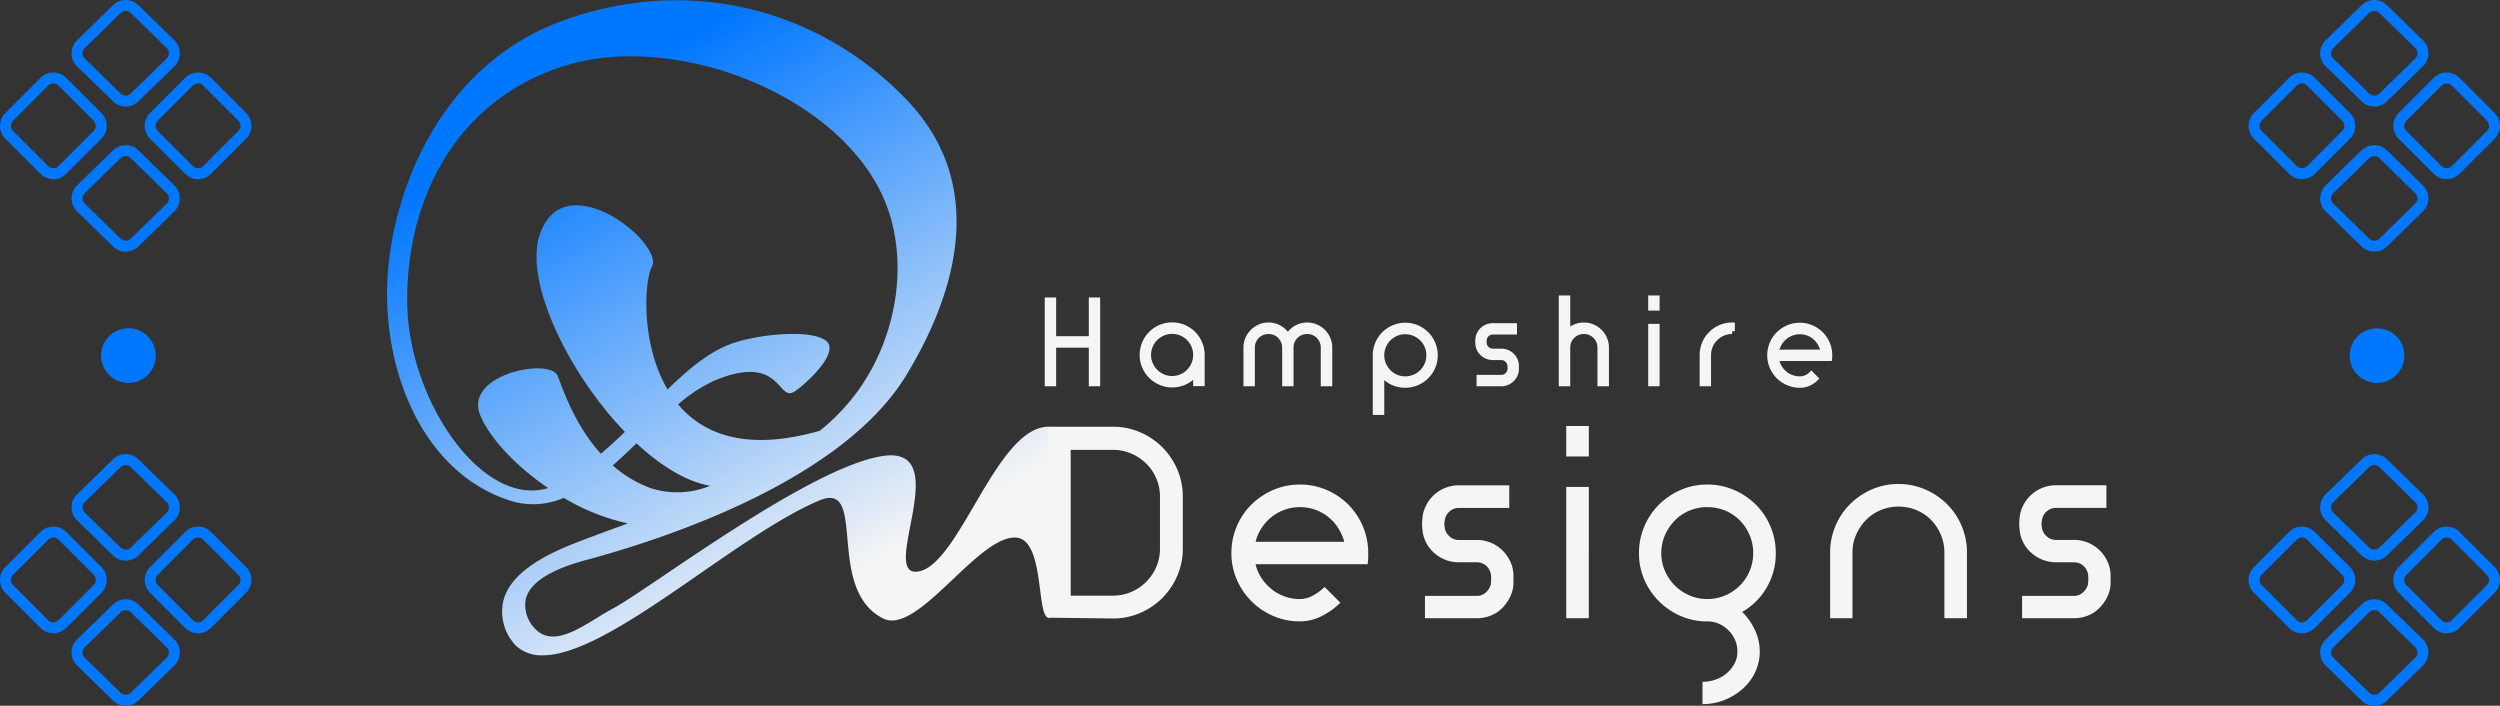 <svg xmlns="http://www.w3.org/2000/svg" xmlns:xlink="http://www.w3.org/1999/xlink" width="456.957" height="129" viewBox="0 0 456.957 129"><rect x="0" y="0" width="456.957" height="129" fill="#333333" stroke="none"/><defs><linearGradient id="a" x1="0.5" x2="0.936" y2="0.718" gradientUnits="objectBoundingBox"><stop offset="0" stop-color="#07f"/><stop offset="1" stop-color="#f5f5f5"/></linearGradient></defs><g transform="translate(-72.521 -16)"><g transform="translate(143.266 16.047)"><path d="M23.636,118.053a8.97,8.97,0,0,1-2.514-7.541c.857-6.313,9.659-9.925,14.076-11.614,2.95-1.128,5.9-2.209,8.819-3.275A39.4,39.4,0,0,1,32.3,90.959a14,14,0,0,1-9.884.478C7.574,86.623,0,70.03,0,53.61S8.68,12.229,32.139,3.722,79.176,1.834,94.855,18.059s8.45,36.712,0,50.559c-11.227,18.4-41.475,29.074-57.813,33.515-2.74.744-10.841,2.849-11.73,7.541a6.2,6.2,0,0,0,2.514,5.865c3.7,2.6,9.22-2.118,13.493-4.379,6.526-3.463,35.963-25.922,49.347-27.868,6.775-.986,6.421,4.77,5.4,10.525-1,5.613-2.638,11.228,1.08,10.587,7.529-1.3,14.2-26.332,23.686-26.451,3.133.769,5.363,34.907-.031,34.907-2.143-.746-.589-14.694-6.083-14.658-7.045.049-17.777,17.955-24.049,14.791-10.684-5.388-2.724-25.34-11.68-21.555-15.428,6.52-38.348,28.3-50.543,28.3A6.923,6.923,0,0,1,23.636,118.053ZM48.08,89.141a15.759,15.759,0,0,0,10.962-.393c-4.394-.779-9.07-3.691-13.442-7.759-1.433,1.385-2.88,2.756-4.35,4.039A22.226,22.226,0,0,0,48.08,89.141ZM32.139,12.084C12.03,18.578,3.254,37.3,3.7,55.908c.417,17.315,13.635,36.876,25.75,33.254-5.987-4.066-10.73-9.186-12.423-13.33-3.047-7.455,12.767-10.591,14.154-7.17.937,2.313,3.055,8.879,7.895,14.229,1.529-1.294,2.987-2.64,4.394-4C33.058,68.078,25.027,51.3,27.913,42.824c4.51-13.234,22.893,1.75,20.491,5.908-1.311,2.27-2.158,13.9,2.87,22.4,3.678-3.573,7.26-6.607,11.213-8.18,4.629-1.842,14.7-2.931,17.674-.776s-4.159,8.446-5.776,9.4c-1.317.774-1.935-.465-3.2-1.7-1.641-1.6-4.369-3.2-11.1-.459a26.831,26.831,0,0,0-6.88,4.457c4.616,5.492,12.585,8.643,25.913,4.81q.524-.454,1.019-.844a38.729,38.729,0,0,0,5.5-5.864c7.862-10.427,9.947-25.094,5.026-36.029-6.912-15.361-27.7-25.7-46.03-25.7A40.769,40.769,0,0,0,32.139,12.084Z" transform="translate(0 0)" fill="url(#a)"/></g><path d="M-.018-13.126H1.064v7.073H8.033v-7.073H9.115V2.1H8.033V-4.95H1.064V2.1H-.018Zm22.78,4.556a5.346,5.346,0,0,1,2.122.426,5.464,5.464,0,0,1,1.737,1.165,5.464,5.464,0,0,1,1.165,1.737,5.346,5.346,0,0,1,.426,2.122v5.2h-1.1V.147a5.218,5.218,0,0,1-1.862,1.581,5.36,5.36,0,0,1-2.486.583,5.271,5.271,0,0,1-2.112-.426A5.5,5.5,0,0,1,18.924.719a5.5,5.5,0,0,1-1.165-1.727,5.271,5.271,0,0,1-.426-2.112,5.346,5.346,0,0,1,.426-2.122,5.464,5.464,0,0,1,1.165-1.737,5.5,5.5,0,0,1,1.727-1.165A5.271,5.271,0,0,1,22.762-8.569Zm0,1.1a4.185,4.185,0,0,0-1.685.343,4.526,4.526,0,0,0-1.383.926,4.279,4.279,0,0,0-.936,1.383,4.259,4.259,0,0,0-.343,1.7,4.185,4.185,0,0,0,.343,1.685A4.433,4.433,0,0,0,19.694-.05a4.434,4.434,0,0,0,1.383.936,4.185,4.185,0,0,0,1.685.343,4.259,4.259,0,0,0,1.7-.343A4.279,4.279,0,0,0,25.841-.05a4.526,4.526,0,0,0,.926-1.383,4.185,4.185,0,0,0,.343-1.685,4.259,4.259,0,0,0-.343-1.7A4.365,4.365,0,0,0,25.841-6.2a4.365,4.365,0,0,0-1.383-.926A4.259,4.259,0,0,0,22.762-7.467ZM40.383-8.549a3.928,3.928,0,0,1,2.06.562,4.133,4.133,0,0,1,1.477,1.5,4.159,4.159,0,0,1,1.467-1.5,3.912,3.912,0,0,1,2.07-.562,3.956,3.956,0,0,1,1.581.322,4.125,4.125,0,0,1,1.3.874,4.125,4.125,0,0,1,.874,1.3,3.956,3.956,0,0,1,.322,1.581V2.1h-1.1V-4.471A2.959,2.959,0,0,0,50.2-5.636a2.95,2.95,0,0,0-.635-.947,2.95,2.95,0,0,0-.947-.635,2.959,2.959,0,0,0-1.165-.229,3.035,3.035,0,0,0-1.175.229,2.921,2.921,0,0,0-.957.635,2.95,2.95,0,0,0-.635.947,2.959,2.959,0,0,0-.229,1.165V2.1H43.379V-4.471a2.848,2.848,0,0,0-.239-1.165,3.1,3.1,0,0,0-.645-.947,2.95,2.95,0,0,0-.947-.635,2.959,2.959,0,0,0-1.165-.229,3.035,3.035,0,0,0-1.175.229,2.921,2.921,0,0,0-.957.635,2.95,2.95,0,0,0-.635.947,2.959,2.959,0,0,0-.229,1.165V2.1H36.306V-4.471a3.956,3.956,0,0,1,.322-1.581,4.125,4.125,0,0,1,.874-1.3,4.158,4.158,0,0,1,1.29-.874A3.933,3.933,0,0,1,40.383-8.549Zm25.006.042a5.271,5.271,0,0,1,2.112.426,5.5,5.5,0,0,1,1.727,1.165,5.464,5.464,0,0,1,1.165,1.737,5.346,5.346,0,0,1,.426,2.122,5.272,5.272,0,0,1-.426,2.112A5.5,5.5,0,0,1,69.228.782,5.5,5.5,0,0,1,67.5,1.947a5.271,5.271,0,0,1-2.112.426A5.36,5.36,0,0,1,62.9,1.791,5.218,5.218,0,0,1,61.041.21V7.345h-1.1v-10.4a5.346,5.346,0,0,1,.426-2.122A5.464,5.464,0,0,1,61.53-6.916a5.464,5.464,0,0,1,1.737-1.165A5.346,5.346,0,0,1,65.389-8.507Zm0,1.1a4.236,4.236,0,0,0-1.706.343,4.4,4.4,0,0,0-1.373.926,4.365,4.365,0,0,0-.926,1.383,4.259,4.259,0,0,0-.343,1.7,4.185,4.185,0,0,0,.343,1.685A4.526,4.526,0,0,0,62.31.012a4.309,4.309,0,0,0,1.373.936,4.236,4.236,0,0,0,1.706.343A4.185,4.185,0,0,0,67.074.948,4.434,4.434,0,0,0,68.458.012a4.434,4.434,0,0,0,.936-1.383,4.185,4.185,0,0,0,.343-1.685,4.259,4.259,0,0,0-.343-1.7,4.279,4.279,0,0,0-.936-1.383,4.526,4.526,0,0,0-1.383-.926A4.185,4.185,0,0,0,65.389-7.4Zm16,4.722a2.722,2.722,0,0,1-1.03-.2,2.71,2.71,0,0,1-.853-.541,2.634,2.634,0,0,1-.583-.811,2.6,2.6,0,0,1-.239-1.009,2.349,2.349,0,0,1,0-.624,2.6,2.6,0,0,1,.239-1.009,2.634,2.634,0,0,1,.583-.811,2.71,2.71,0,0,1,.853-.541,2.722,2.722,0,0,1,1.03-.2H85.3v1.082H81.388a1.576,1.576,0,0,0-1.113.437,1.566,1.566,0,0,0-.51,1.082,1.768,1.768,0,0,0,0,.541,1.566,1.566,0,0,0,.51,1.082,1.576,1.576,0,0,0,1.113.437h1.56a2.722,2.722,0,0,1,1.03.2,2.619,2.619,0,0,1,.853.551,2.766,2.766,0,0,1,.583.822,2.6,2.6,0,0,1,.239,1.009V-.56A2.475,2.475,0,0,1,85.434.48a2.768,2.768,0,0,1-.593.843,2.8,2.8,0,0,1-.863.572,2.655,2.655,0,0,1-1.051.208H78.912V1.021h4.015A1.6,1.6,0,0,0,83.988.636a1.607,1.607,0,0,0,.562-.988.959.959,0,0,1,.01-.135.961.961,0,0,0,.01-.135v-.437a1.638,1.638,0,0,0-.5-1.144,1.561,1.561,0,0,0-1.144-.478ZM98.031-8.549a3.956,3.956,0,0,1,1.581.322,4.125,4.125,0,0,1,1.3.874,4.125,4.125,0,0,1,.874,1.3,3.956,3.956,0,0,1,.322,1.581V2.1h-1.1V-4.471a2.959,2.959,0,0,0-.229-1.165,2.95,2.95,0,0,0-.635-.947,2.95,2.95,0,0,0-.947-.635,2.959,2.959,0,0,0-1.165-.229,3.035,3.035,0,0,0-1.175.229,2.921,2.921,0,0,0-.957.635,2.95,2.95,0,0,0-.635.947,2.959,2.959,0,0,0-.229,1.165V2.1h-1.1V-13.5h1.1v6.262A4.188,4.188,0,0,1,96.366-8.2,3.938,3.938,0,0,1,98.031-8.549Zm12.253.25h1.082V2.1h-1.082Zm0-5.2h1.082v1.768h-1.082ZM120.769,2.1h-1.082V-3.1a5.346,5.346,0,0,1,.426-2.122,5.464,5.464,0,0,1,1.165-1.737,5.5,5.5,0,0,1,1.727-1.165,5.272,5.272,0,0,1,2.112-.426v1.1a4.185,4.185,0,0,0-1.685.343,4.526,4.526,0,0,0-1.383.926,4.279,4.279,0,0,0-.936,1.383,4.259,4.259,0,0,0-.343,1.7ZM141.8-3.6a4.218,4.218,0,0,0-.478-1.5,4.586,4.586,0,0,0-.947-1.207,4.245,4.245,0,0,0-1.311-.811A4.242,4.242,0,0,0,137.5-7.4a4.324,4.324,0,0,0-1.581.291,4.215,4.215,0,0,0-1.321.811,4.586,4.586,0,0,0-.947,1.207,4.219,4.219,0,0,0-.479,1.5ZM137.5,2.373a5.346,5.346,0,0,1-2.122-.426A5.464,5.464,0,0,1,133.636.782a5.5,5.5,0,0,1-1.165-1.727,5.271,5.271,0,0,1-.426-2.112,5.346,5.346,0,0,1,.426-2.122,5.464,5.464,0,0,1,1.165-1.737,5.464,5.464,0,0,1,1.737-1.165,5.346,5.346,0,0,1,2.122-.426,5.271,5.271,0,0,1,2.112.426,5.5,5.5,0,0,1,1.727,1.165A5.464,5.464,0,0,1,142.5-5.178a5.346,5.346,0,0,1,.426,2.122v.27a1.92,1.92,0,0,1-.021.27h-9.736a4.219,4.219,0,0,0,.479,1.5,4.586,4.586,0,0,0,.947,1.207A4.215,4.215,0,0,0,135.914,1a4.324,4.324,0,0,0,1.581.291,2.906,2.906,0,0,0,1.144-.229A2.987,2.987,0,0,0,139.6.418l.77.77a4.12,4.12,0,0,1-1.279.863A3.933,3.933,0,0,1,137.5,2.373Z" transform="translate(264 84)" fill="#f5f5f5" stroke="#f5f5f5" stroke-width="1"/><path d="M4.224-4.128h7.728A8.342,8.342,0,0,0,15.288-4.8a8.7,8.7,0,0,0,2.736-1.848,8.7,8.7,0,0,0,1.848-2.736,8.342,8.342,0,0,0,.672-3.336v-9.5a8.342,8.342,0,0,0-.672-3.336,8.413,8.413,0,0,0-1.848-2.712A8.9,8.9,0,0,0,15.288-30.1a8.342,8.342,0,0,0-3.336-.672H4.224ZM.048-.1v-34.9h11.9a12.368,12.368,0,0,1,4.968,1.008,12.951,12.951,0,0,1,4.056,2.736,12.951,12.951,0,0,1,2.736,4.056,12.368,12.368,0,0,1,1.008,4.968v9.5a12.368,12.368,0,0,1-1.008,4.968A12.951,12.951,0,0,1,20.976-3.7,12.951,12.951,0,0,1,16.92-.96,12.368,12.368,0,0,1,11.952.048ZM54.24-13.968a9.645,9.645,0,0,0-1.128-2.52,8.057,8.057,0,0,0-1.8-2.016,8.4,8.4,0,0,0-2.376-1.32,8.153,8.153,0,0,0-2.808-.48,8.153,8.153,0,0,0-2.808.48,8.4,8.4,0,0,0-2.376,1.32,8.472,8.472,0,0,0-1.824,2.016,8.23,8.23,0,0,0-1.1,2.52ZM46.128.576a12.163,12.163,0,0,1-4.872-.984A12.681,12.681,0,0,1,37.272-3.1a12.758,12.758,0,0,1-2.688-3.96A11.993,11.993,0,0,1,33.6-11.9a12.334,12.334,0,0,1,.984-4.9,12.326,12.326,0,0,1,2.688-3.984,12.89,12.89,0,0,1,3.984-2.664,12.163,12.163,0,0,1,4.872-.984A12.163,12.163,0,0,1,51-23.448a12.6,12.6,0,0,1,3.96,2.664A12.523,12.523,0,0,1,57.624-16.8a12.334,12.334,0,0,1,.984,4.9v.72q0,.384-.1,1.3h-20.5a7.879,7.879,0,0,0,1.1,2.544,9.136,9.136,0,0,0,1.824,2.016A8.084,8.084,0,0,0,43.32-3.984a8.153,8.153,0,0,0,2.808.48,4.949,4.949,0,0,0,2.3-.6A9.7,9.7,0,0,0,50.64-5.712l2.88,2.88A13.684,13.684,0,0,1,50.04-.36,8.738,8.738,0,0,1,46.128.576Zm29.04-10.8a6.6,6.6,0,0,1-2.52-.48,6.906,6.906,0,0,1-2.088-1.32A6.494,6.494,0,0,1,69.1-14.016a6.226,6.226,0,0,1-.6-2.5,4.682,4.682,0,0,1-.048-.744A4.682,4.682,0,0,1,68.5-18a6.129,6.129,0,0,1,.6-2.448,6.8,6.8,0,0,1,1.464-2.016,6.677,6.677,0,0,1,2.088-1.344,6.6,6.6,0,0,1,2.52-.48h9.216v4.128H75.168a2.48,2.48,0,0,0-1.752.7,2.643,2.643,0,0,0-.84,1.752,2.668,2.668,0,0,0,0,1.008,2.6,2.6,0,0,0,.84,1.7,2.48,2.48,0,0,0,1.752.7H78.48a6.5,6.5,0,0,1,2.544.5,6.657,6.657,0,0,1,2.088,1.368,7.017,7.017,0,0,1,1.44,2.016,6.226,6.226,0,0,1,.6,2.5v1.344A5.967,5.967,0,0,1,84.6-4.008,7.6,7.6,0,0,1,83.16-1.92,6.211,6.211,0,0,1,81.048-.5a6.8,6.8,0,0,1-2.616.5H68.976V-4.08h9.456A2.4,2.4,0,0,0,80.088-4.7a3.071,3.071,0,0,0,.936-1.488v-.192a.532.532,0,0,1,.024-.168.532.532,0,0,0,.024-.168v-.912A2.683,2.683,0,0,0,80.28-9.48a2.509,2.509,0,0,0-1.848-.744ZM94.8-24h4.128V0H94.8Zm0-11.136h4.128v5.568H94.8Zm25.776,10.7a12.163,12.163,0,0,1,4.872.984,12.89,12.89,0,0,1,3.984,2.664A12.326,12.326,0,0,1,132.12-16.8a12.335,12.335,0,0,1,.984,4.9,12.227,12.227,0,0,1-1.656,6.288,12.135,12.135,0,0,1-4.488,4.464,11.2,11.2,0,0,1,2.3,3.24,9.131,9.131,0,0,1,.912,4.008,8.7,8.7,0,0,1-.816,3.72,9.4,9.4,0,0,1-2.256,3.048,11.253,11.253,0,0,1-3.336,2.064,10.7,10.7,0,0,1-4.056.768v-4.08a7.112,7.112,0,0,0,2.472-.432,6.308,6.308,0,0,0,2.04-1.2,5.98,5.98,0,0,0,1.368-1.752,4.617,4.617,0,0,0,.5-2.136,5.255,5.255,0,0,0-.432-2.136,5.777,5.777,0,0,0-2.952-2.952,5.254,5.254,0,0,0-2.136-.432,11.993,11.993,0,0,1-4.848-.984,12.758,12.758,0,0,1-3.96-2.688,12.758,12.758,0,0,1-2.688-3.96A11.993,11.993,0,0,1,108.1-11.9a12.334,12.334,0,0,1,.984-4.9,12.326,12.326,0,0,1,2.688-3.984,12.971,12.971,0,0,1,3.96-2.664A11.993,11.993,0,0,1,120.576-24.432Zm0,4.128a8.311,8.311,0,0,0-3.264.648,8.08,8.08,0,0,0-2.664,1.8,8.9,8.9,0,0,0-1.8,2.688,8.054,8.054,0,0,0-.672,3.264,8.054,8.054,0,0,0,.672,3.264,8.6,8.6,0,0,0,1.8,2.664,8.6,8.6,0,0,0,2.664,1.8,8.054,8.054,0,0,0,3.264.672,8.172,8.172,0,0,0,3.312-.672,8.6,8.6,0,0,0,2.664-1.8,8.269,8.269,0,0,0,1.776-2.664,8.311,8.311,0,0,0,.648-3.264,8.311,8.311,0,0,0-.648-3.264,8.554,8.554,0,0,0-1.776-2.688,8.081,8.081,0,0,0-2.664-1.8A8.433,8.433,0,0,0,120.576-20.3Zm34.944-4.224a12.163,12.163,0,0,1,4.872.984,12.89,12.89,0,0,1,3.984,2.664,12.327,12.327,0,0,1,2.688,3.984,12.334,12.334,0,0,1,.984,4.9V0H163.92V-12a8.311,8.311,0,0,0-.648-3.264,8.554,8.554,0,0,0-1.776-2.688,8.08,8.08,0,0,0-2.664-1.8,8.433,8.433,0,0,0-3.312-.648,8.311,8.311,0,0,0-3.264.648,8.08,8.08,0,0,0-2.664,1.8,8.9,8.9,0,0,0-1.8,2.688A8.054,8.054,0,0,0,147.12-12V0h-4.08V-12a12.334,12.334,0,0,1,.984-4.9,12.326,12.326,0,0,1,2.688-3.984,12.971,12.971,0,0,1,3.96-2.664A11.993,11.993,0,0,1,155.52-24.528Zm28.8,14.3a6.6,6.6,0,0,1-2.52-.48,6.906,6.906,0,0,1-2.088-1.32,6.494,6.494,0,0,1-1.464-1.992,6.226,6.226,0,0,1-.6-2.5,4.684,4.684,0,0,1-.048-.744,4.684,4.684,0,0,1,.048-.744,6.13,6.13,0,0,1,.6-2.448,6.8,6.8,0,0,1,1.464-2.016,6.677,6.677,0,0,1,2.088-1.344,6.6,6.6,0,0,1,2.52-.48h9.216v4.128H184.32a2.48,2.48,0,0,0-1.752.7,2.643,2.643,0,0,0-.84,1.752,2.669,2.669,0,0,0,0,1.008,2.6,2.6,0,0,0,.84,1.7,2.48,2.48,0,0,0,1.752.7h3.312a6.5,6.5,0,0,1,2.544.5,6.657,6.657,0,0,1,2.088,1.368,7.017,7.017,0,0,1,1.44,2.016,6.226,6.226,0,0,1,.6,2.5v1.344a5.967,5.967,0,0,1-.552,2.568,7.6,7.6,0,0,1-1.44,2.088A6.211,6.211,0,0,1,190.2-.5a6.8,6.8,0,0,1-2.616.5h-9.456V-4.08h9.456A2.4,2.4,0,0,0,189.24-4.7a3.071,3.071,0,0,0,.936-1.488v-.192a.532.532,0,0,1,.024-.168.532.532,0,0,0,.024-.168v-.912a2.683,2.683,0,0,0-.792-1.848,2.509,2.509,0,0,0-1.848-.744Z" transform="translate(264 129)" fill="#f5f5f5"/><g transform="translate(47.6 -0.382)"><g transform="translate(446.411 40.527)" fill="none"><path d="M10.173,3.325a3.316,3.316,0,0,1,4.631,0l6.581,6.42a3.316,3.316,0,0,1,0,4.747L14.8,20.913a3.316,3.316,0,0,1-4.631,0l-6.581-6.42a3.316,3.316,0,0,1,0-4.747Z" stroke="none"/><path d="M 12.489 4.382 C 12.144 4.382 11.817 4.515 11.57 4.756 L 4.989 11.177 C 4.733 11.427 4.592 11.761 4.592 12.119 C 4.592 12.476 4.733 12.811 4.989 13.061 L 11.57 19.481 C 11.817 19.722 12.144 19.855 12.489 19.855 C 12.834 19.855 13.161 19.722 13.408 19.481 L 19.989 13.061 C 20.245 12.811 20.386 12.476 20.386 12.119 C 20.386 11.761 20.245 11.427 19.989 11.177 L 13.408 4.756 C 13.161 4.515 12.834 4.382 12.489 4.382 M 12.489 2.382 C 13.325 2.382 14.16 2.697 14.804 3.325 L 21.385 9.745 C 22.719 11.047 22.719 13.191 21.385 14.492 L 14.804 20.913 C 14.16 21.541 13.325 21.855 12.489 21.855 C 11.653 21.855 10.817 21.541 10.173 20.913 L 3.592 14.492 C 2.259 13.191 2.259 11.047 3.592 9.745 L 10.173 3.325 C 10.817 2.697 11.653 2.382 12.489 2.382 Z" stroke="none" fill="#07f"/></g><g transform="translate(446.411 14)" fill="none"><path d="M10.173,3.325a3.316,3.316,0,0,1,4.631,0l6.581,6.42a3.316,3.316,0,0,1,0,4.747L14.8,20.913a3.316,3.316,0,0,1-4.631,0l-6.581-6.42a3.316,3.316,0,0,1,0-4.747Z" stroke="none"/><path d="M 12.489 4.382 C 12.144 4.382 11.817 4.515 11.57 4.756 L 4.989 11.177 C 4.733 11.427 4.592 11.761 4.592 12.119 C 4.592 12.476 4.733 12.811 4.989 13.061 L 11.57 19.481 C 11.817 19.722 12.144 19.855 12.489 19.855 C 12.834 19.855 13.161 19.722 13.408 19.481 L 19.989 13.061 C 20.245 12.811 20.386 12.476 20.386 12.119 C 20.386 11.761 20.245 11.427 19.989 11.177 L 13.408 4.756 C 13.161 4.515 12.834 4.382 12.489 4.382 M 12.489 2.382 C 13.325 2.382 14.16 2.697 14.804 3.325 L 21.385 9.745 C 22.719 11.047 22.719 13.191 21.385 14.492 L 14.804 20.913 C 14.16 21.541 13.325 21.855 12.489 21.855 C 11.653 21.855 10.817 21.541 10.173 20.913 L 3.592 14.492 C 2.259 13.191 2.259 11.047 3.592 9.745 L 10.173 3.325 C 10.817 2.697 11.653 2.382 12.489 2.382 Z" stroke="none" fill="#07f"/></g><g transform="translate(462.371 49.136) rotate(-90)" fill="none"><path d="M7.409.971a3.316,3.316,0,0,1,4.689,0l6.438,6.438a3.316,3.316,0,0,1,0,4.689L12.1,18.536a3.316,3.316,0,0,1-4.689,0L.971,12.1a3.316,3.316,0,0,1,0-4.689Z" stroke="none"/><path d="M 9.754 2 C 9.402 2 9.072 2.137 8.823 2.385 L 2.385 8.823 C 2.137 9.072 2 9.402 2 9.754 C 2 10.105 2.137 10.436 2.385 10.684 L 8.823 17.122 C 9.072 17.371 9.402 17.508 9.754 17.508 C 10.105 17.508 10.436 17.371 10.684 17.122 L 17.122 10.684 C 17.371 10.436 17.508 10.105 17.508 9.754 C 17.508 9.402 17.371 9.072 17.122 8.823 L 10.684 2.385 C 10.436 2.137 10.105 2 9.754 2 M 9.754 1.9073486328125e-06 C 10.602 1.9073486328125e-06 11.451 0.324 12.099 0.971 L 18.536 7.409 C 19.831 8.704 19.831 10.804 18.536 12.099 L 12.099 18.536 C 11.451 19.184 10.602 19.508 9.754 19.508 C 8.905 19.508 8.057 19.184 7.409 18.536 L 0.971 12.099 C -0.324 10.804 -0.324 8.704 0.971 7.409 L 7.409 0.971 C 8.057 0.324 8.905 1.9073486328125e-06 9.754 1.9073486328125e-06 Z" stroke="none" fill="#07f"/></g><g transform="translate(435.921 49.136) rotate(-90)" fill="none"><path d="M7.409.971a3.316,3.316,0,0,1,4.689,0l6.438,6.438a3.316,3.316,0,0,1,0,4.689L12.1,18.536a3.316,3.316,0,0,1-4.689,0L.971,12.1a3.316,3.316,0,0,1,0-4.689Z" stroke="none"/><path d="M 9.754 2 C 9.402 2 9.072 2.137 8.823 2.385 L 2.385 8.823 C 2.137 9.072 2 9.402 2 9.754 C 2 10.105 2.137 10.436 2.385 10.684 L 8.823 17.122 C 9.072 17.371 9.402 17.508 9.754 17.508 C 10.105 17.508 10.436 17.371 10.684 17.122 L 17.122 10.684 C 17.371 10.436 17.508 10.105 17.508 9.754 C 17.508 9.402 17.371 9.072 17.122 8.823 L 10.684 2.385 C 10.436 2.137 10.105 2 9.754 2 M 9.754 1.9073486328125e-06 C 10.602 1.9073486328125e-06 11.451 0.324 12.099 0.971 L 18.536 7.409 C 19.831 8.704 19.831 10.804 18.536 12.099 L 12.099 18.536 C 11.451 19.184 10.602 19.508 9.754 19.508 C 8.905 19.508 8.057 19.184 7.409 18.536 L 0.971 12.099 C -0.324 10.804 -0.324 8.704 0.971 7.409 L 7.409 0.971 C 8.057 0.324 8.905 1.9073486328125e-06 9.754 1.9073486328125e-06 Z" stroke="none" fill="#07f"/></g></g><g transform="translate(47.6 82.618)"><g transform="translate(446.411 40.527)" fill="none"><path d="M10.173,3.325a3.316,3.316,0,0,1,4.631,0l6.581,6.42a3.316,3.316,0,0,1,0,4.747L14.8,20.913a3.316,3.316,0,0,1-4.631,0l-6.581-6.42a3.316,3.316,0,0,1,0-4.747Z" stroke="none"/><path d="M 12.489 4.382 C 12.144 4.382 11.817 4.515 11.57 4.756 L 4.989 11.177 C 4.733 11.427 4.592 11.761 4.592 12.119 C 4.592 12.476 4.733 12.811 4.989 13.061 L 11.57 19.481 C 11.817 19.722 12.144 19.855 12.489 19.855 C 12.834 19.855 13.161 19.722 13.408 19.481 L 19.989 13.061 C 20.245 12.811 20.386 12.476 20.386 12.119 C 20.386 11.761 20.245 11.427 19.989 11.177 L 13.408 4.756 C 13.161 4.515 12.834 4.382 12.489 4.382 M 12.489 2.382 C 13.325 2.382 14.16 2.697 14.804 3.325 L 21.385 9.745 C 22.719 11.047 22.719 13.191 21.385 14.492 L 14.804 20.913 C 14.16 21.541 13.325 21.855 12.489 21.855 C 11.653 21.855 10.817 21.541 10.173 20.913 L 3.592 14.492 C 2.259 13.191 2.259 11.047 3.592 9.745 L 10.173 3.325 C 10.817 2.697 11.653 2.382 12.489 2.382 Z" stroke="none" fill="#07f"/></g><g transform="translate(446.411 14)" fill="none"><path d="M10.173,3.325a3.316,3.316,0,0,1,4.631,0l6.581,6.42a3.316,3.316,0,0,1,0,4.747L14.8,20.913a3.316,3.316,0,0,1-4.631,0l-6.581-6.42a3.316,3.316,0,0,1,0-4.747Z" stroke="none"/><path d="M 12.489 4.382 C 12.144 4.382 11.817 4.515 11.57 4.756 L 4.989 11.177 C 4.733 11.427 4.592 11.761 4.592 12.119 C 4.592 12.476 4.733 12.811 4.989 13.061 L 11.57 19.481 C 11.817 19.722 12.144 19.855 12.489 19.855 C 12.834 19.855 13.161 19.722 13.408 19.481 L 19.989 13.061 C 20.245 12.811 20.386 12.476 20.386 12.119 C 20.386 11.761 20.245 11.427 19.989 11.177 L 13.408 4.756 C 13.161 4.515 12.834 4.382 12.489 4.382 M 12.489 2.382 C 13.325 2.382 14.16 2.697 14.804 3.325 L 21.385 9.745 C 22.719 11.047 22.719 13.191 21.385 14.492 L 14.804 20.913 C 14.16 21.541 13.325 21.855 12.489 21.855 C 11.653 21.855 10.817 21.541 10.173 20.913 L 3.592 14.492 C 2.259 13.191 2.259 11.047 3.592 9.745 L 10.173 3.325 C 10.817 2.697 11.653 2.382 12.489 2.382 Z" stroke="none" fill="#07f"/></g><g transform="translate(462.371 49.136) rotate(-90)" fill="none"><path d="M7.409.971a3.316,3.316,0,0,1,4.689,0l6.438,6.438a3.316,3.316,0,0,1,0,4.689L12.1,18.536a3.316,3.316,0,0,1-4.689,0L.971,12.1a3.316,3.316,0,0,1,0-4.689Z" stroke="none"/><path d="M 9.754 2 C 9.402 2 9.072 2.137 8.823 2.385 L 2.385 8.823 C 2.137 9.072 2 9.402 2 9.754 C 2 10.105 2.137 10.436 2.385 10.684 L 8.823 17.122 C 9.072 17.371 9.402 17.508 9.754 17.508 C 10.105 17.508 10.436 17.371 10.684 17.122 L 17.122 10.684 C 17.371 10.436 17.508 10.105 17.508 9.754 C 17.508 9.402 17.371 9.072 17.122 8.823 L 10.684 2.385 C 10.436 2.137 10.105 2 9.754 2 M 9.754 1.9073486328125e-06 C 10.602 1.9073486328125e-06 11.451 0.324 12.099 0.971 L 18.536 7.409 C 19.831 8.704 19.831 10.804 18.536 12.099 L 12.099 18.536 C 11.451 19.184 10.602 19.508 9.754 19.508 C 8.905 19.508 8.057 19.184 7.409 18.536 L 0.971 12.099 C -0.324 10.804 -0.324 8.704 0.971 7.409 L 7.409 0.971 C 8.057 0.324 8.905 1.9073486328125e-06 9.754 1.9073486328125e-06 Z" stroke="none" fill="#07f"/></g><g transform="translate(435.921 49.136) rotate(-90)" fill="none"><path d="M7.409.971a3.316,3.316,0,0,1,4.689,0l6.438,6.438a3.316,3.316,0,0,1,0,4.689L12.1,18.536a3.316,3.316,0,0,1-4.689,0L.971,12.1a3.316,3.316,0,0,1,0-4.689Z" stroke="none"/><path d="M 9.754 2 C 9.402 2 9.072 2.137 8.823 2.385 L 2.385 8.823 C 2.137 9.072 2 9.402 2 9.754 C 2 10.105 2.137 10.436 2.385 10.684 L 8.823 17.122 C 9.072 17.371 9.402 17.508 9.754 17.508 C 10.105 17.508 10.436 17.371 10.684 17.122 L 17.122 10.684 C 17.371 10.436 17.508 10.105 17.508 9.754 C 17.508 9.402 17.371 9.072 17.122 8.823 L 10.684 2.385 C 10.436 2.137 10.105 2 9.754 2 M 9.754 1.9073486328125e-06 C 10.602 1.9073486328125e-06 11.451 0.324 12.099 0.971 L 18.536 7.409 C 19.831 8.704 19.831 10.804 18.536 12.099 L 12.099 18.536 C 11.451 19.184 10.602 19.508 9.754 19.508 C 8.905 19.508 8.057 19.184 7.409 18.536 L 0.971 12.099 C -0.324 10.804 -0.324 8.704 0.971 7.409 L 7.409 0.971 C 8.057 0.324 8.905 1.9073486328125e-06 9.754 1.9073486328125e-06 Z" stroke="none" fill="#07f"/></g></g><g transform="translate(-363.4 -0.382)"><g transform="translate(446.411 40.527)" fill="none"><path d="M10.173,3.325a3.316,3.316,0,0,1,4.631,0l6.581,6.42a3.316,3.316,0,0,1,0,4.747L14.8,20.913a3.316,3.316,0,0,1-4.631,0l-6.581-6.42a3.316,3.316,0,0,1,0-4.747Z" stroke="none"/><path d="M 12.489 4.382 C 12.144 4.382 11.817 4.515 11.57 4.756 L 4.989 11.177 C 4.733 11.427 4.592 11.761 4.592 12.119 C 4.592 12.476 4.733 12.811 4.989 13.061 L 11.57 19.481 C 11.817 19.722 12.144 19.855 12.489 19.855 C 12.834 19.855 13.161 19.722 13.408 19.481 L 19.989 13.061 C 20.245 12.811 20.386 12.476 20.386 12.119 C 20.386 11.761 20.245 11.427 19.989 11.177 L 13.408 4.756 C 13.161 4.515 12.834 4.382 12.489 4.382 M 12.489 2.382 C 13.325 2.382 14.16 2.697 14.804 3.325 L 21.385 9.745 C 22.719 11.047 22.719 13.191 21.385 14.492 L 14.804 20.913 C 14.16 21.541 13.325 21.855 12.489 21.855 C 11.653 21.855 10.817 21.541 10.173 20.913 L 3.592 14.492 C 2.259 13.191 2.259 11.047 3.592 9.745 L 10.173 3.325 C 10.817 2.697 11.653 2.382 12.489 2.382 Z" stroke="none" fill="#07f"/></g><g transform="translate(446.411 14)" fill="none"><path d="M10.173,3.325a3.316,3.316,0,0,1,4.631,0l6.581,6.42a3.316,3.316,0,0,1,0,4.747L14.8,20.913a3.316,3.316,0,0,1-4.631,0l-6.581-6.42a3.316,3.316,0,0,1,0-4.747Z" stroke="none"/><path d="M 12.489 4.382 C 12.144 4.382 11.817 4.515 11.57 4.756 L 4.989 11.177 C 4.733 11.427 4.592 11.761 4.592 12.119 C 4.592 12.476 4.733 12.811 4.989 13.061 L 11.57 19.481 C 11.817 19.722 12.144 19.855 12.489 19.855 C 12.834 19.855 13.161 19.722 13.408 19.481 L 19.989 13.061 C 20.245 12.811 20.386 12.476 20.386 12.119 C 20.386 11.761 20.245 11.427 19.989 11.177 L 13.408 4.756 C 13.161 4.515 12.834 4.382 12.489 4.382 M 12.489 2.382 C 13.325 2.382 14.16 2.697 14.804 3.325 L 21.385 9.745 C 22.719 11.047 22.719 13.191 21.385 14.492 L 14.804 20.913 C 14.16 21.541 13.325 21.855 12.489 21.855 C 11.653 21.855 10.817 21.541 10.173 20.913 L 3.592 14.492 C 2.259 13.191 2.259 11.047 3.592 9.745 L 10.173 3.325 C 10.817 2.697 11.653 2.382 12.489 2.382 Z" stroke="none" fill="#07f"/></g><g transform="translate(462.371 49.136) rotate(-90)" fill="none"><path d="M7.409.971a3.316,3.316,0,0,1,4.689,0l6.438,6.438a3.316,3.316,0,0,1,0,4.689L12.1,18.536a3.316,3.316,0,0,1-4.689,0L.971,12.1a3.316,3.316,0,0,1,0-4.689Z" stroke="none"/><path d="M 9.754 2 C 9.402 2 9.072 2.137 8.823 2.385 L 2.385 8.823 C 2.137 9.072 2 9.402 2 9.754 C 2 10.105 2.137 10.436 2.385 10.684 L 8.823 17.122 C 9.072 17.371 9.402 17.508 9.754 17.508 C 10.105 17.508 10.436 17.371 10.684 17.122 L 17.122 10.684 C 17.371 10.436 17.508 10.105 17.508 9.754 C 17.508 9.402 17.371 9.072 17.122 8.823 L 10.684 2.385 C 10.436 2.137 10.105 2 9.754 2 M 9.754 1.9073486328125e-06 C 10.602 1.9073486328125e-06 11.451 0.324 12.099 0.971 L 18.536 7.409 C 19.831 8.704 19.831 10.804 18.536 12.099 L 12.099 18.536 C 11.451 19.184 10.602 19.508 9.754 19.508 C 8.905 19.508 8.057 19.184 7.409 18.536 L 0.971 12.099 C -0.324 10.804 -0.324 8.704 0.971 7.409 L 7.409 0.971 C 8.057 0.324 8.905 1.9073486328125e-06 9.754 1.9073486328125e-06 Z" stroke="none" fill="#07f"/></g><g transform="translate(435.921 49.136) rotate(-90)" fill="none"><path d="M7.409.971a3.316,3.316,0,0,1,4.689,0l6.438,6.438a3.316,3.316,0,0,1,0,4.689L12.1,18.536a3.316,3.316,0,0,1-4.689,0L.971,12.1a3.316,3.316,0,0,1,0-4.689Z" stroke="none"/><path d="M 9.754 2 C 9.402 2 9.072 2.137 8.823 2.385 L 2.385 8.823 C 2.137 9.072 2 9.402 2 9.754 C 2 10.105 2.137 10.436 2.385 10.684 L 8.823 17.122 C 9.072 17.371 9.402 17.508 9.754 17.508 C 10.105 17.508 10.436 17.371 10.684 17.122 L 17.122 10.684 C 17.371 10.436 17.508 10.105 17.508 9.754 C 17.508 9.402 17.371 9.072 17.122 8.823 L 10.684 2.385 C 10.436 2.137 10.105 2 9.754 2 M 9.754 1.9073486328125e-06 C 10.602 1.9073486328125e-06 11.451 0.324 12.099 0.971 L 18.536 7.409 C 19.831 8.704 19.831 10.804 18.536 12.099 L 12.099 18.536 C 11.451 19.184 10.602 19.508 9.754 19.508 C 8.905 19.508 8.057 19.184 7.409 18.536 L 0.971 12.099 C -0.324 10.804 -0.324 8.704 0.971 7.409 L 7.409 0.971 C 8.057 0.324 8.905 1.9073486328125e-06 9.754 1.9073486328125e-06 Z" stroke="none" fill="#07f"/></g></g><g transform="translate(-363.4 82.618)"><g transform="translate(446.411 40.527)" fill="none"><path d="M10.173,3.325a3.316,3.316,0,0,1,4.631,0l6.581,6.42a3.316,3.316,0,0,1,0,4.747L14.8,20.913a3.316,3.316,0,0,1-4.631,0l-6.581-6.42a3.316,3.316,0,0,1,0-4.747Z" stroke="none"/><path d="M 12.489 4.382 C 12.144 4.382 11.817 4.515 11.57 4.756 L 4.989 11.177 C 4.733 11.427 4.592 11.761 4.592 12.119 C 4.592 12.476 4.733 12.811 4.989 13.061 L 11.57 19.481 C 11.817 19.722 12.144 19.855 12.489 19.855 C 12.834 19.855 13.161 19.722 13.408 19.481 L 19.989 13.061 C 20.245 12.811 20.386 12.476 20.386 12.119 C 20.386 11.761 20.245 11.427 19.989 11.177 L 13.408 4.756 C 13.161 4.515 12.834 4.382 12.489 4.382 M 12.489 2.382 C 13.325 2.382 14.16 2.697 14.804 3.325 L 21.385 9.745 C 22.719 11.047 22.719 13.191 21.385 14.492 L 14.804 20.913 C 14.16 21.541 13.325 21.855 12.489 21.855 C 11.653 21.855 10.817 21.541 10.173 20.913 L 3.592 14.492 C 2.259 13.191 2.259 11.047 3.592 9.745 L 10.173 3.325 C 10.817 2.697 11.653 2.382 12.489 2.382 Z" stroke="none" fill="#07f"/></g><g transform="translate(446.411 14)" fill="none"><path d="M10.173,3.325a3.316,3.316,0,0,1,4.631,0l6.581,6.42a3.316,3.316,0,0,1,0,4.747L14.8,20.913a3.316,3.316,0,0,1-4.631,0l-6.581-6.42a3.316,3.316,0,0,1,0-4.747Z" stroke="none"/><path d="M 12.489 4.382 C 12.144 4.382 11.817 4.515 11.57 4.756 L 4.989 11.177 C 4.733 11.427 4.592 11.761 4.592 12.119 C 4.592 12.476 4.733 12.811 4.989 13.061 L 11.57 19.481 C 11.817 19.722 12.144 19.855 12.489 19.855 C 12.834 19.855 13.161 19.722 13.408 19.481 L 19.989 13.061 C 20.245 12.811 20.386 12.476 20.386 12.119 C 20.386 11.761 20.245 11.427 19.989 11.177 L 13.408 4.756 C 13.161 4.515 12.834 4.382 12.489 4.382 M 12.489 2.382 C 13.325 2.382 14.16 2.697 14.804 3.325 L 21.385 9.745 C 22.719 11.047 22.719 13.191 21.385 14.492 L 14.804 20.913 C 14.16 21.541 13.325 21.855 12.489 21.855 C 11.653 21.855 10.817 21.541 10.173 20.913 L 3.592 14.492 C 2.259 13.191 2.259 11.047 3.592 9.745 L 10.173 3.325 C 10.817 2.697 11.653 2.382 12.489 2.382 Z" stroke="none" fill="#07f"/></g><g transform="translate(462.371 49.136) rotate(-90)" fill="none"><path d="M7.409.971a3.316,3.316,0,0,1,4.689,0l6.438,6.438a3.316,3.316,0,0,1,0,4.689L12.1,18.536a3.316,3.316,0,0,1-4.689,0L.971,12.1a3.316,3.316,0,0,1,0-4.689Z" stroke="none"/><path d="M 9.754 2 C 9.402 2 9.072 2.137 8.823 2.385 L 2.385 8.823 C 2.137 9.072 2 9.402 2 9.754 C 2 10.105 2.137 10.436 2.385 10.684 L 8.823 17.122 C 9.072 17.371 9.402 17.508 9.754 17.508 C 10.105 17.508 10.436 17.371 10.684 17.122 L 17.122 10.684 C 17.371 10.436 17.508 10.105 17.508 9.754 C 17.508 9.402 17.371 9.072 17.122 8.823 L 10.684 2.385 C 10.436 2.137 10.105 2 9.754 2 M 9.754 1.9073486328125e-06 C 10.602 1.9073486328125e-06 11.451 0.324 12.099 0.971 L 18.536 7.409 C 19.831 8.704 19.831 10.804 18.536 12.099 L 12.099 18.536 C 11.451 19.184 10.602 19.508 9.754 19.508 C 8.905 19.508 8.057 19.184 7.409 18.536 L 0.971 12.099 C -0.324 10.804 -0.324 8.704 0.971 7.409 L 7.409 0.971 C 8.057 0.324 8.905 1.9073486328125e-06 9.754 1.9073486328125e-06 Z" stroke="none" fill="#07f"/></g><g transform="translate(435.921 49.136) rotate(-90)" fill="none"><path d="M7.409.971a3.316,3.316,0,0,1,4.689,0l6.438,6.438a3.316,3.316,0,0,1,0,4.689L12.1,18.536a3.316,3.316,0,0,1-4.689,0L.971,12.1a3.316,3.316,0,0,1,0-4.689Z" stroke="none"/><path d="M 9.754 2 C 9.402 2 9.072 2.137 8.823 2.385 L 2.385 8.823 C 2.137 9.072 2 9.402 2 9.754 C 2 10.105 2.137 10.436 2.385 10.684 L 8.823 17.122 C 9.072 17.371 9.402 17.508 9.754 17.508 C 10.105 17.508 10.436 17.371 10.684 17.122 L 17.122 10.684 C 17.371 10.436 17.508 10.105 17.508 9.754 C 17.508 9.402 17.371 9.072 17.122 8.823 L 10.684 2.385 C 10.436 2.137 10.105 2 9.754 2 M 9.754 1.9073486328125e-06 C 10.602 1.9073486328125e-06 11.451 0.324 12.099 0.971 L 18.536 7.409 C 19.831 8.704 19.831 10.804 18.536 12.099 L 12.099 18.536 C 11.451 19.184 10.602 19.508 9.754 19.508 C 8.905 19.508 8.057 19.184 7.409 18.536 L 0.971 12.099 C -0.324 10.804 -0.324 8.704 0.971 7.409 L 7.409 0.971 C 8.057 0.324 8.905 1.9073486328125e-06 9.754 1.9073486328125e-06 Z" stroke="none" fill="#07f"/></g></g><circle cx="5" cy="5" r="5" transform="translate(91 76)" fill="#07f"/><circle cx="5" cy="5" r="5" transform="translate(502 76)" fill="#07f"/></g></svg>